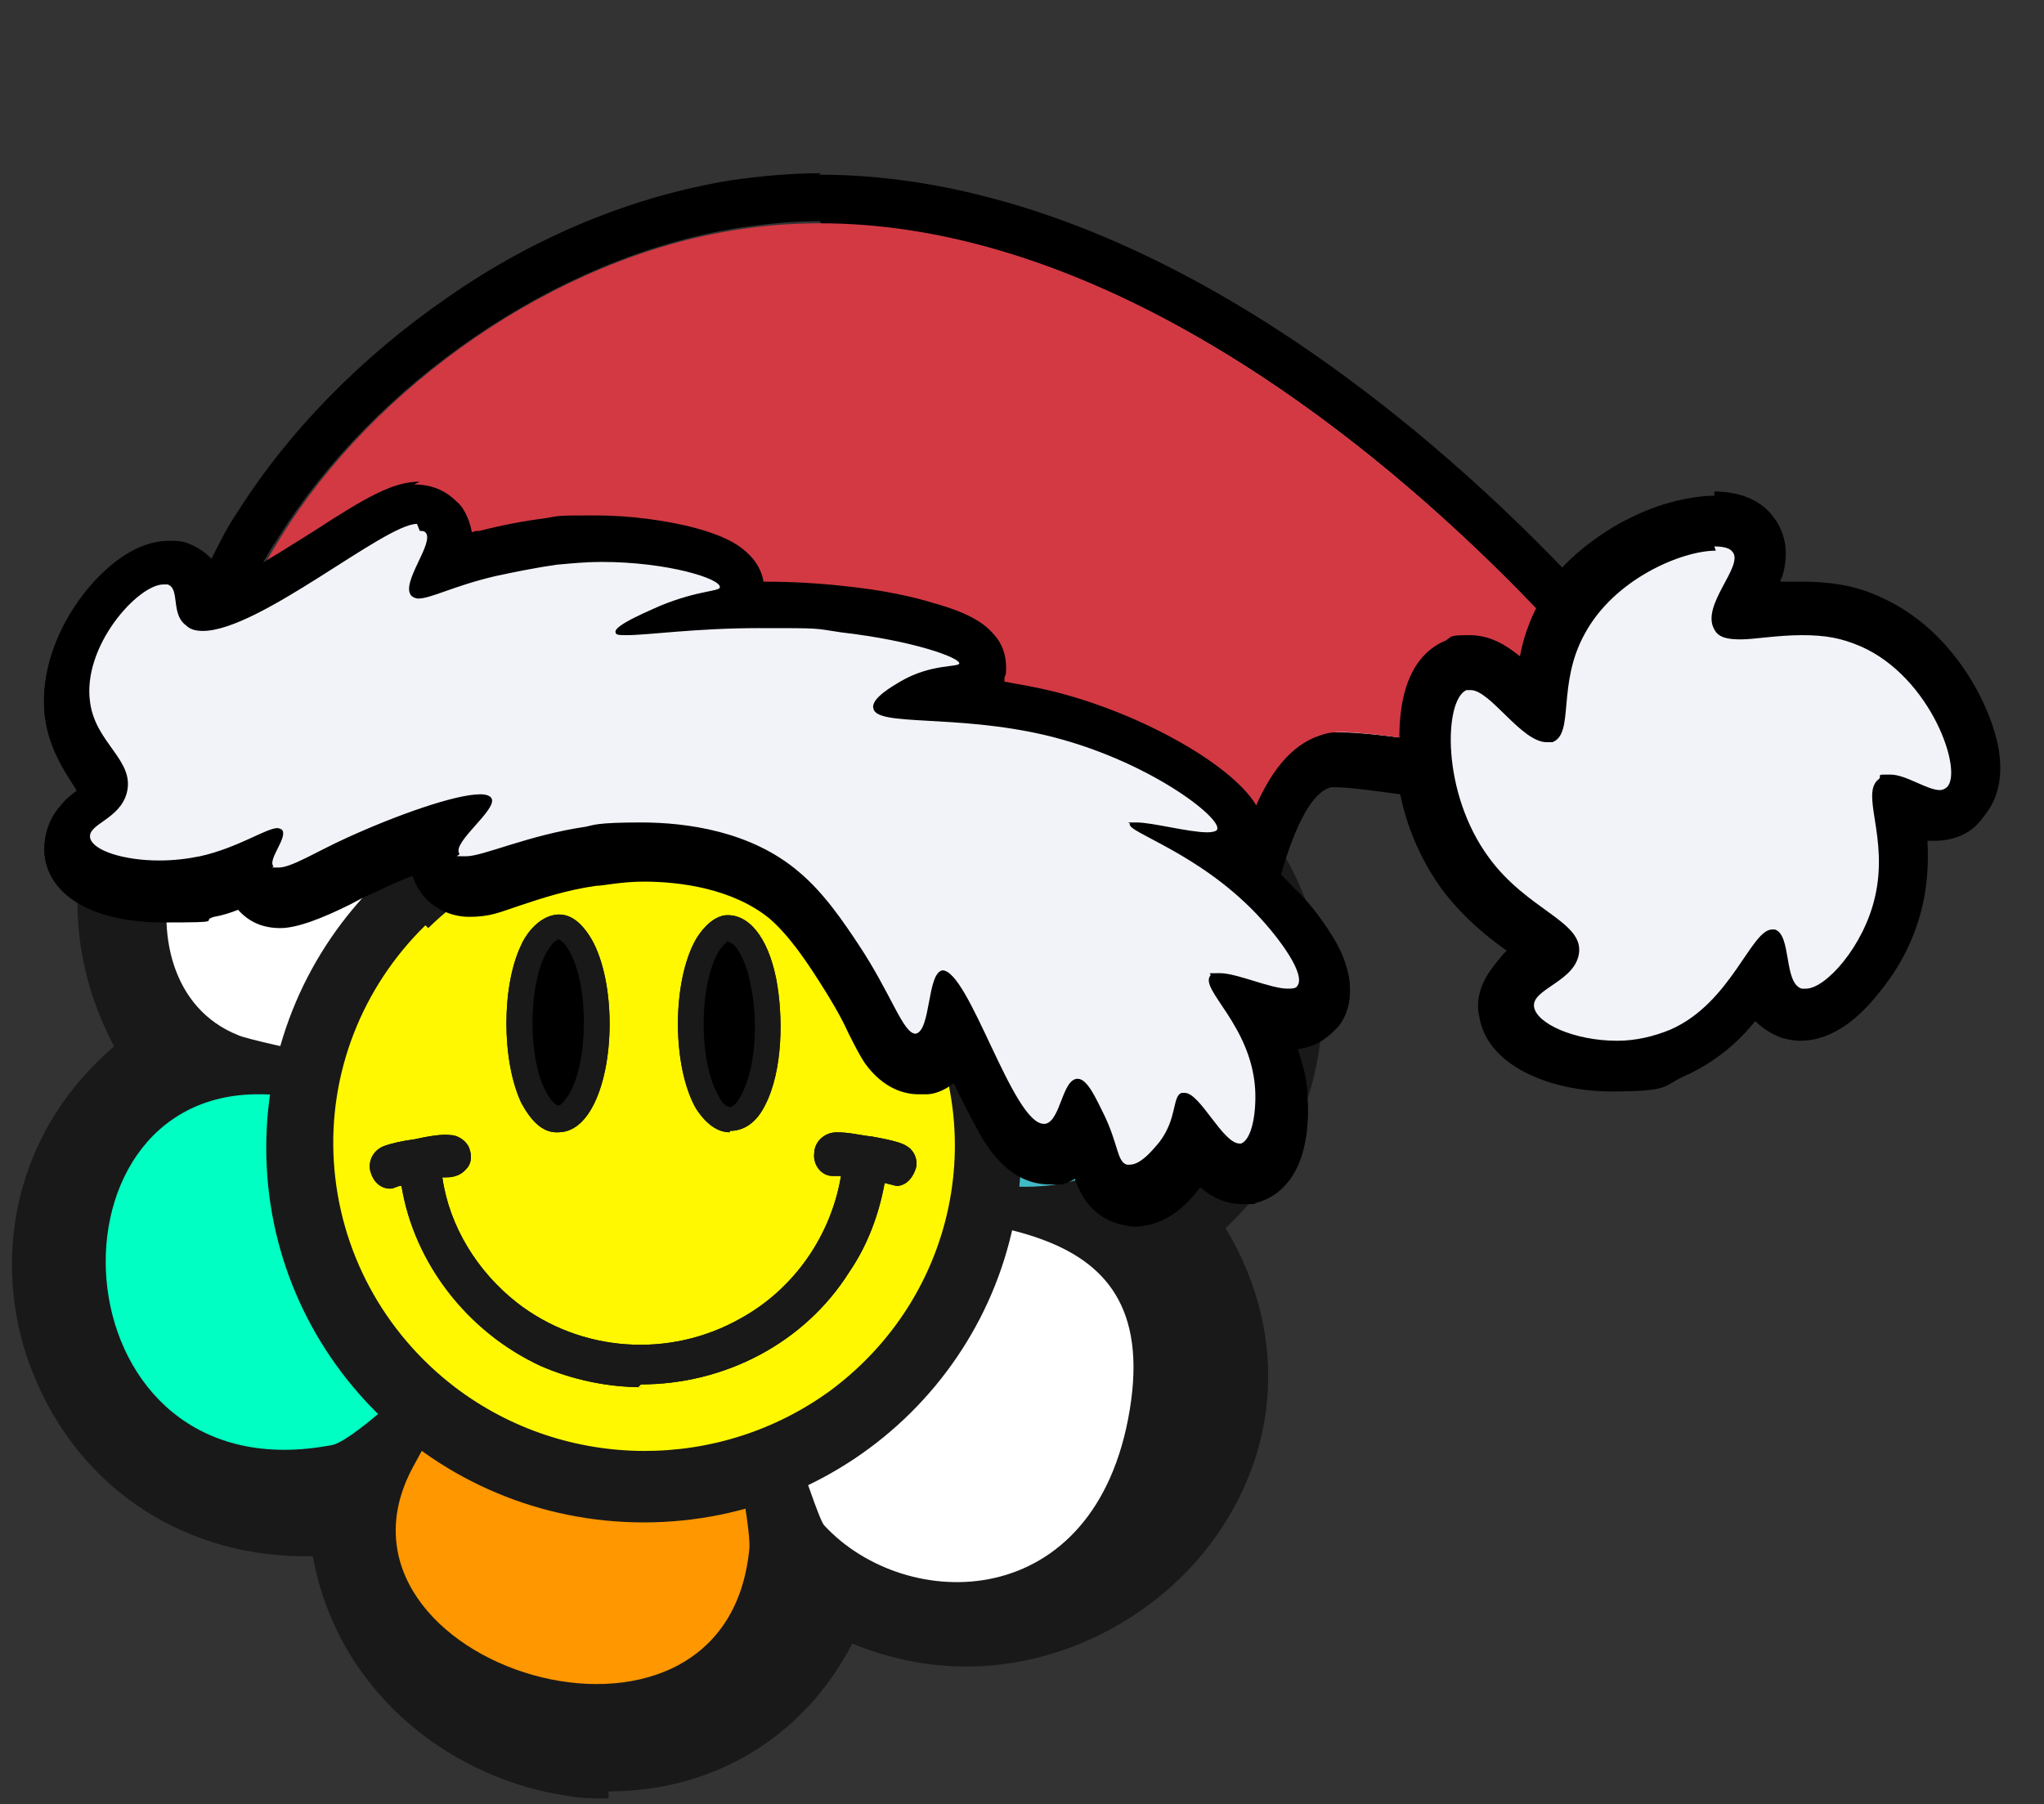 <?xml version="1.0" encoding="UTF-8"?>
<svg id="Layer_1" xmlns="http://www.w3.org/2000/svg" version="1.1" viewBox="0 0 145.1 128.1">
  <rect x="0" y="0" width="145.1" height="128.1" fill="#333333" stroke="none"/>
  <!-- Generator: Adobe Illustrator 29.5.1, SVG Export Plug-In . SVG Version: 2.1.0 Build 141)  -->
  <defs>
    <style>
      .st0, .st1 {
        fill: #fff;
      }

      .st0, .st2, .st3 {
        fill-rule: evenodd;
      }

      .st4 {
        fill: #00ffc2;
      }

      .st5 {
        fill: #fff800;
      }

      .st6 {
        fill: #ff9700;
      }

      .st2 {
        fill: #d33943;
      }

      .st7 {
        fill: #191919;
      }

      .st8 {
        fill: #ff0376;
      }

      .st9 {
        fill: #42b9c6;
      }

      .st3, .st10 {
        fill: #f2f3f8;
      }
    </style>
  </defs>
  <path class="st7" d="M59,113.4c-6.4,18.5-33.2,13.6-34.3-5.8-19.5,2.7-28.9-21.6-12.9-32.5-11.1-16.6,5.9-35.8,23.7-26.4,4.7-10.3,15.9-14.2,26.1-8.9,7.8,4,7.5,13.2,9.5,14.5,2.3,1.5,8-.9,13.6,3.4,9.5,7.4,8.5,22.5-1.3,29.3,12.5,16.2-7,36.3-24.3,26.3ZM47.7,43c-10.5,2.4-7.4,17.7-4.2,24.7l9.1,1.7c4.7-7.6,18.2-12.4,9.9-22.5-3.3-4-9.9-4.9-14.8-3.8ZM25.7,51c-12.2.8-16.3,18.6-7,22.4,1.1.5,14.9,3.2,15.6,3.1.8-.2,5.3-5.7,5.4-6.4.2-.7-2.9-12.1-3.3-13.3-1.5-4-6.7-6-10.8-5.7h0ZM81.8,62c-1.2-1.1-6.7-3.1-8.3-3.3-7.4-.5-12.5,8.1-17.3,12.5l4.2,9.1c5,1.5,15.8,4.9,20.4,2.3,6.8-3.8,6.5-15.9,1.2-20.6h0ZM34.8,80.7c-4.4-.6-10.1-3.1-14.4-3.2-16.3-.3-14.6,28.6,5.1,24.9,2-.4,11.6-9.8,12.2-11.9l-2.8-9.8h0ZM60.3,108.1c5.8,6.3,20.3.8,21.7-8.2,2.3-14.5-12.1-12.7-22-14.9l-4.9,6.9c0,.8,4.6,15.6,5.2,16.2ZM41.7,92.7c-.8.2-10.1,10.4-10.6,11.4-7.5,14,22.3,23.4,23.9,5.7.2-2.1-2.3-14-3.5-15.3-1.2-1.3-8.2-2.3-9.8-1.8Z"/>
  <path class="st7" d="M43.2,127.7c-1,0-2,0-3-.2-7.6-1.1-16.1-6.8-18-17-8.9.2-16.6-4.7-19.9-13.1-2.8-7-1.9-16.5,5.8-23.1-4.9-9.3-2.3-18.8,2.9-24.4,6-6.5,14.9-8.3,23.2-5,2.7-4.4,6.6-7.7,11.3-9.3,5.5-1.9,11.7-1.3,17.3,1.6,6.2,3.3,8.1,9.2,9.2,12.7.2.6.5,1.5.7,1.9.5,0,1.4,0,2.2,0,2.9,0,7.2.2,11.4,3.4,5,3.9,7.9,10,7.6,16.6-.2,6-2.7,11.5-6.9,15.4,4.7,7.8,3.9,16.9-2.2,23.8-5.2,5.8-14.6,9.7-24.3,5.7-3.4,6.6-9.8,10.5-17.3,10.5v.2ZM35.7,120.3c1.7.9,3.5,1.5,5.2,1.7.4,0,.8,0,1.2.2-2.2-.2-4.5-.8-6.5-1.8ZM33.5,105.4c-1.3,2.5-1.1,4.9.7,6.9,2.9,3.4,8.8,5.1,12.9,3.8,3-.9,4.7-3.2,5-6.7,0-1.8-1.8-10.7-2.8-13.1-1.4-.5-5-1.1-6.5-1.1-1.9,1.8-8.4,8.9-9.3,10.2ZM62.6,106.5c2.1,1.9,5.6,1.8,8.2,1,3.7-1.1,7.8-4,8.4-8,.5-3,.2-5.2-.9-6.6-2.1-2.7-7.3-3.4-12.4-4-1.5-.2-3.2-.4-4.7-.7l-3.2,4.4c.8,3.1,3.7,12.1,4.5,14ZM27.4,104.5v1c.2-.5.3-.8.5-1.3-.2,0-.3.2-.5.3ZM20.1,80.3c-3.9,0-5.9,2.2-6.9,4-1.8,3.7-1.4,8.7,1.1,12,2.3,3,5.9,4.1,10.3,3.3,1.8-.9,8.2-7.1,9.9-9.5l-2-7c-1.5-.3-3.2-.8-4.8-1.2-2.6-.8-5.4-1.5-7.5-1.6h-.2ZM57.8,91.7l-15.1-1.9c2.7,0,7,.6,9.5,1.8v-.7l6-8.4-.5-1.1-4.2-9.2-10.9-2v.2c0,.5-.2,1.2-3,4.6-1.3,1.5-2.2,2.5-2.9,3.1h.3l3.4,12c.2,0,.4-.2.5-.2.4,0,1-.2,1.8-.2l15,2ZM78.8,86.1c.2,0,.3.2.5.3l.8-.6c-.5.2-.8.2-1.3.3h0ZM62.3,78c4.5,1.4,13.8,4,16.9,2.1,2-1.1,3.3-3.5,3.6-6.6.4-3.7-.8-7.6-2.9-9.5-.9-.7-5.5-2.4-6.7-2.6-4.2-.3-7.8,3.7-11.2,7.6-.8,1-1.7,1.9-2.5,2.7l2.9,6.2ZM14.6,74.1l.9,1.4c.2,0,.5-.2.7-.2-.6-.3-1.2-.8-1.6-1.1ZM19.7,70.8c1.3.4,10.7,2.3,13.8,2.7.9-1,2.6-3.1,3.4-4.1-.5-2.6-2.5-10.5-3-11.7-1.1-2.7-5-4.1-8-3.9-5.4.4-8.6,5.1-9.3,9.3-.5,2.9,0,6.4,3.2,7.6ZM45.5,65.2l5.9,1.1c1.5-1.9,3.4-3.7,5.2-5.3,5.9-5.4,7.6-7.7,3.9-12.4-2.5-3.1-8-3.7-12-2.8-1.9.5-3.2,1.4-4,3.1-2.2,4.4-.6,11.8,1.2,16.4ZM67.8,54.6c-.2,1-.5,2-1,2.9.8-.5,1.6-.8,2.5-1.1-.6-.5-1.1-1.1-1.5-1.8ZM36.9,52.3c.3.3.5.6.8.9,0-1.3.2-2.5.5-3.7,0,0,0,.2-.2.2l-1.2,2.5h0Z"/>
  <path class="st9" d="M80,62.2c5.4,4.7,5.6,16.8-1.2,20.6-6.8,3.8-15.4-.8-20.4-2.3l-4.2-9.1c4.9-4.4,9.9-13.1,17.3-12.5,1.6.2,7.2,2.2,8.3,3.3h0Z"/>
  <path class="st4" d="M33,80.9l2.8,9.8c-.5,2.1-10.2,11.5-12.2,11.9-19.6,3.8-21.3-25.1-5.1-24.9,4.3,0,10,2.6,14.4,3.2h0Z"/>
  <path class="st1" d="M58.5,108.3c-.6-.6-5.2-15.3-5.2-16.2l4.9-6.9c10,2.1,24.4.3,22,14.9-2.4,14.6-15.9,14.5-21.7,8.2Z"/>
  <path class="st6" d="M39.9,92.8c1.6-.5,8.9.7,9.8,1.8,1.2,1.3,3.6,13.1,3.5,15.3-1.6,17.7-31.4,8.3-23.9-5.7,7.5-14,9.9-11.2,10.6-11.4Z"/>
  <path class="st1" d="M23.8,51.2c4.1-.2,9.2,1.7,10.8,5.7.5,1.1,3.4,12.6,3.3,13.3,0,.7-4.6,6.3-5.4,6.4-.8.2-14.6-2.6-15.6-3.1-9.3-3.7-5.2-21.6,7-22.4h0Z"/>
  <path class="st4" d="M45.9,43.1c4.9-1.1,11.5-.2,14.8,3.8,8.3,10.1-5.2,14.9-9.9,22.5l-9.1-1.7c-3.2-6.9-6.2-22.3,4.2-24.7Z"/>
  <path class="st6" d="M45.7,92.8c6.4,0,11.6-5.2,11.6-11.5s-5.2-11.5-11.6-11.5-11.6,5.2-11.6,11.5,5.2,11.5,11.6,11.5Z"/>
  <path class="st7" d="M45.7,94.7c-7.5,0-13.5-6-13.5-13.4s6.1-13.4,13.5-13.4,13.5,6,13.5,13.4-6.1,13.4-13.5,13.4ZM45.7,71.6c-5.4,0-9.8,4.4-9.8,9.7s4.4,9.7,9.8,9.7,9.8-4.4,9.8-9.7-4.4-9.7-9.8-9.7Z"/>
  <path class="st7" d="M45.7,106.9c14.1,0,25.5-11.3,25.5-25.3s-11.4-25.3-25.5-25.3-25.5,11.3-25.5,25.3,11.4,25.3,25.5,25.3Z"/>
  <path class="st7" d="M45.7,108.1c-14.8,0-26.8-11.9-26.8-26.6s12-26.6,26.8-26.6,26.8,11.9,26.8,26.6-12,26.6-26.8,26.6ZM45.7,57.6c-13.4,0-24.3,10.8-24.3,24s10.9,24,24.3,24,24.3-10.8,24.3-24-10.9-24-24.3-24Z"/>
  <path class="st5" d="M29.5,65.1c10.1-9.9,26.8-8.4,34.9,3.1,8.1,11.5,4.8,23.7-5,31.1-8.2,6.2-19.6,6.1-27.8-.2-11-8.4-12-24.5-2.2-34.1h0Z"/>
  <path class="st7" d="M45.7,104.9c-5.2,0-10.2-1.6-14.6-4.9-5.5-4.2-8.9-10.5-9.2-17.3-.4-6.8,2.2-13.4,7-18.2,5-4.9,11.9-7.4,19-6.7,7,.6,13.3,4.3,17.4,10,7.4,10.5,5.1,24.7-5.2,32.4-4.2,3.2-9.3,4.8-14.4,4.8h0ZM30.2,65.7c-4.5,4.4-6.9,10.5-6.5,16.8.4,6.3,3.5,12.1,8.6,16,7.9,6,18.8,6,26.7.2,9.5-7.1,11.6-20.2,4.8-29.8-3.7-5.3-9.6-8.6-16-9.2-6.5-.6-12.8,1.7-17.4,6.2h0Z"/>
  <path class="st8" d="M39.3,65.9c-.6,0-1.2,1-1.5,1.5-1.3,2.7-1.3,7.8,0,10.5.8,1.8,2.2,2.2,3.3.3,1.1-1.9,1.5-8.4,0-11.1-1.5-2.7-.9-1.4-1.8-1.2ZM51.6,65.9c-.5,0-1.1.8-1.3,1.2-1.5,2.7-1.5,8.4,0,11.1,1,1.8,2.3,1.6,3.2-.2.9-1.8,1.3-6,.8-8.4-.2-1.2-1-4-2.7-3.7ZM30.5,82.8c.3,0,.6,0,.9,0,.3,0,.9,0,1.1-.2.2-.2,0-1-.5-1s-1.8.2-2.4.3c-.6.2-1.5.3-2.1.5-.6.2-.4,1.2.2,1.2s.8-.2,1-.3c.2,0,.5-.2.5-.2.5,5.7,4.3,10.8,9.6,13.1,7.6,3.4,16.4.8,20.8-6.2,1.3-2.1,2.2-4.5,2.5-6.9l1.6.5c.5,0,.6-.9.2-1.1-.4-.2-1.7-.5-2.2-.6-.7-.2-1.6-.3-2.3-.3s-.9,1.1-.2,1.2c.8,0,.7,0,1.1,0s.5,0,.5,0c-.5,4.9-3.4,9.3-7.7,11.7-5.3,3-12,2.5-16.9-1.2-3.2-2.5-5.4-6.3-5.8-10.5h0Z"/>
  <path class="st7" d="M45.6,98.5c-2.4,0-4.9-.5-7.2-1.5-5.2-2.4-9-7.3-9.9-12.8-.3,0-.5.2-.8.2-.7,0-1.2-.5-1.4-1.2s.2-1.5.9-1.8c.5-.2,1.4-.4,2.2-.5h0c.9-.2,2-.4,2.6-.3.5,0,1.1.4,1.3.9.2.5.2,1.1-.2,1.5-.5.6-1.2.6-1.5.6h-.2c.5,3.5,2.5,6.7,5.3,8.9,4.5,3.5,10.8,4,15.9,1.1,3.8-2.1,6.4-5.9,7.1-10.1h-.6c-.8,0-1.4-.8-1.3-1.6,0-.8.7-1.5,1.6-1.5s1.6.2,2.5.3c1.7.3,2.2.5,2.5.7.5.3.8,1,.6,1.6-.2.6-.6,1.1-1.2,1.2h-.2l-.8-.2c-.4,2.2-1.2,4.4-2.5,6.3-3.2,5.1-8.9,8-14.8,8l-.2.2ZM39.5,80.4c-1,0-1.8-.8-2.5-2.1-1.4-3-1.4-8.3,0-11.2.2-.5,1-1.8,2.2-2.1.8-.2,1.8,0,2.8,1.7,1.7,3,1.7,9,0,12-.8,1.4-1.7,1.7-2.4,1.7ZM39.5,66.8c-.2,0-.5.5-.8,1-1.2,2.4-1.2,7.3,0,9.6.4.8.7,1,.9,1.1.2,0,.4-.2.8-.8,1.4-2.4,1.4-7.8,0-10.2-.3-.5-.6-.8-.8-.8h0ZM51.8,80.4c-.6,0-1.5-.3-2.4-1.7-1.7-3-1.7-9,0-12,.3-.5,1-1.5,2-1.7,1.7-.2,3.1,1.5,3.7,4.5.5,2.6.5,6.5-.8,9-.8,1.6-1.9,1.8-2.5,1.8ZM51.7,66.8c0,0-.4.3-.7.8-1.4,2.4-1.4,7.8,0,10.2.3.6.6.8.8.8s.5-.2.8-.8c1.1-2,1.2-5.5.7-7.8-.3-1.8-1.1-3.1-1.6-3.1h0Z"/>
  <path d="M30.5,82.8c.4,4.1,2.5,7.9,5.8,10.5,4.9,3.7,11.6,4.2,16.9,1.2,4.2-2.4,7.2-6.8,7.7-11.7,0,0-.5,0-.5,0h-1.1c-.8,0-.7-1.2.2-1.2s1.6.2,2.3.3c.7.2,1.8.4,2.2.6.3.2.3,1.1-.2,1.1l-1.6-.5c-.2,2.4-1.1,4.9-2.5,6.9-4.4,6.9-13.3,9.5-20.8,6.2-5.2-2.4-8.9-7.4-9.6-13.1,0,0-.5,0-.5.2-.2,0-.8.3-1,.3-.5,0-.7-.9-.2-1.2.5-.2,1.5-.4,2.1-.5.6-.2,1.8-.4,2.4-.3.6,0,.8.6.5,1-.3.4-.8.2-1.1.2s-.6,0-.9,0h0Z"/>
  <path class="st7" d="M45.6,98.5c-2.4,0-4.9-.5-7.2-1.5-5.2-2.4-9-7.3-9.9-12.8-.3,0-.5.2-.8.2-.7,0-1.2-.5-1.4-1.2-.2-.8.2-1.5.9-1.8.5-.2,1.4-.4,2.2-.5h0c.9-.2,2-.4,2.6-.3.5,0,1.1.4,1.3.9.2.5.2,1.1-.2,1.5-.5.6-1.2.6-1.5.6h-.2c.5,3.5,2.5,6.7,5.3,8.9,4.5,3.5,10.8,4,15.9,1.1,3.8-2.1,6.4-5.9,7.1-10.1h-.6c-.8,0-1.4-.8-1.3-1.6,0-.8.7-1.5,1.6-1.5s1.6.2,2.5.3c1.7.3,2.2.5,2.5.7.5.3.8,1,.6,1.6-.2.6-.6,1.1-1.2,1.2h-.2l-.8-.2c-.4,2.2-1.2,4.4-2.5,6.3-3.2,5.1-8.9,8-14.8,8l-.2.2Z"/>
  <path d="M39.3,65.9c.8-.2,1.5.5,1.8,1.2,1.5,2.7,1.5,8.4,0,11.1-1.5,2.7-2.5,1.5-3.3-.3-1.3-2.7-1.3-7.8,0-10.5.2-.5.8-1.5,1.5-1.5Z"/>
  <path class="st7" d="M39.5,80.4c-1,0-1.8-.8-2.5-2.1-1.4-3-1.4-8.3,0-11.2.2-.5,1-1.8,2.2-2.1.8-.2,1.8,0,2.8,1.7,1.7,3,1.7,9,0,12-.8,1.4-1.7,1.7-2.4,1.7ZM39.5,66.8c-.2,0-.5.5-.8,1-1.2,2.4-1.2,7.3,0,9.6.4.8.7,1,.9,1.1.2,0,.4-.2.8-.8,1.4-2.4,1.4-7.8,0-10.2-.3-.5-.6-.8-.8-.8h0Z"/>
  <path d="M51.6,65.9c1.6-.2,2.5,2.6,2.7,3.7.5,2.4.4,6.2-.8,8.4-1.2,2.2-2.2,1.9-3.2.2-1.5-2.7-1.5-8.4,0-11.1,1.5-2.7.8-1.1,1.3-1.2Z"/>
  <path class="st7" d="M51.8,80.4c-.6,0-1.5-.3-2.4-1.7-1.7-3-1.7-9,0-12,.3-.5,1-1.5,2-1.7,1.7-.2,3.1,1.5,3.7,4.5.5,2.6.5,6.5-.8,9-.8,1.6-1.9,1.8-2.5,1.8ZM51.7,66.8c0,0-.4.3-.7.8-1.4,2.4-1.4,7.8,0,10.2.3.6.6.8.8.8s.5-.2.8-.8c1.1-2,1.2-5.5.7-7.8-.3-1.8-1.1-3.1-1.6-3.1h0Z"/>
  <g>
    <path class="st0" d="M132,45.9c-4.6-2-9.2.6-10.3-1.3-1-1.7,2.1-4.4,1.3-5.5-1.1-1.3-8,.6-10.6,5.5-.3.5-.5,1-.6,1.5-12.2-13.6-35.6-33.4-59.3-29.7-13.1,2-25.9,11.2-32.5,21.9-1.2,1.8-2.5,4.3-3.6,6.8-1.2.4-2.2.4-2.9,0-1-.8-.4-2.6-1.3-2.9-1.6-.5-6.1,4.1-5.5,8.4.4,3,3.2,4.2,2.6,6.4-.5,1.9-2.8,2.3-2.6,3.2.2,1.2,4.1,2.1,7.7,1.3,3.1-.7,5.3-2.5,5.8-1.9.4.5-1.1,2.1-.6,2.6.5.6,2.8-.8,5.2-1.9,4.3-2.1,9.7-3.8,10.3-2.9.5.8-2.7,3-2.3,3.9.5.8,4.1-1.2,9-1.9,1.5-.2,9.7-1.4,15.1,3.2,1.8,1.5,3.2,3.6,4.2,5.1,2.4,3.7,3.2,6.6,4.2,6.4,1.1-.2.8-4.3,1.9-4.5,1.9-.4,5.2,11.3,7.4,10.9,1.1-.2,1.2-3.2,2.3-3.2.2,0,.4,0,.5.2.2.3.4.6.7.9.3.5.5,1,.8,1.5,1,2.2.9,3.3,1.6,3.5.9.2,2.1-1.4,2.3-1.6,1.3-1.8.9-3.3,1.6-3.5,1.2-.4,2.9,3.9,4.2,3.5.8-.2,1.1-2.2,1-3.9-.3-4.6-3.9-7.1-3.2-8,.8-1.1,5.3,1.7,6.1.6.6-.8-1.2-3.4-2.9-5.1-.8-.8-1.5-1.5-2.3-2.1,1.3-5.3,3.1-10.1,6.8-11.1,1.1-.3,3.3,0,7.7.6.4,0,.8.1,1.2.2.1,2.4.9,5.4,2.7,7.9,2.7,3.7,6.6,4.5,6.4,6.7-.2,2-3.4,2.6-3.2,3.9.2,1.6,5.5,3.4,9.7,1.6,4.5-2,5.8-7.5,7.4-7.1,1.2.4.6,3.8,1.9,4.2,1.4.4,4.3-2.7,5.2-6.4,1-4.2-1.1-7.3.3-8.4,1.4-1,4,1.4,4.8.6,1.1-1.1-1.1-7.7-6.1-10h0Z"/>
    <path d="M58.3,15.9c21.6,0,42.2,17.7,53.4,30.2.2-.5.4-1,.6-1.5,2.1-3.9,6.9-5.9,9.3-5.9s1.1.1,1.3.4c.8,1-2.3,3.8-1.3,5.5.3.6,1,.7,1.9.7s2.6-.3,4.3-.3,2.8.2,4.2.8c5,2.2,7.3,8.9,6.1,10-.1.1-.3.2-.5.2-.9,0-2.4-1.1-3.5-1.1s-.6,0-.8.3c-1.4,1,.7,4.1-.3,8.4-.8,3.5-3.5,6.5-4.9,6.5s-.2,0-.3,0c-1.3-.4-.7-3.8-1.9-4.2,0,0-.1,0-.2,0-1.5,0-2.9,5.2-7.2,7.1-1.2.5-2.5.8-3.8.8-3,0-5.7-1.2-5.9-2.4-.2-1.3,3-1.8,3.2-3.9.2-2.2-3.7-3-6.4-6.7-1.8-2.5-2.6-5.5-2.7-7.9-.4,0-.8-.1-1.2-.2-3.3-.5-5.3-.7-6.6-.7s-.8,0-1.1.1c-3.7,1-5.5,5.7-6.8,11.1.8.6,1.5,1.3,2.3,2.1,1.7,1.8,3.5,4.3,2.9,5.1-.1.2-.4.2-.7.2-1.2,0-3.6-1.1-4.8-1.1s-.5,0-.7.2c-.7,1,2.9,3.5,3.2,8,.1,1.6-.2,3.6-1,3.9,0,0,0,0-.1,0-1.2,0-2.8-3.6-3.9-3.6s-.1,0-.2,0c-.7.2-.3,1.8-1.6,3.5-.2.2-1.2,1.6-2.1,1.6s-.1,0-.2,0c-.7-.2-.6-1.4-1.6-3.5-.2-.5-.5-1-.8-1.5-.2-.3-.4-.5-.7-.9-.2-.1-.3-.2-.5-.2h0c-1.1,0-1.2,3-2.3,3.2,0,0,0,0-.1,0-2.2,0-5.3-10.9-7.2-10.9s0,0,0,0c-1.1.2-.8,4.3-1.9,4.5,0,0,0,0,0,0-.9,0-1.7-2.8-4.1-6.4-1-1.5-2.4-3.6-4.2-5.1-3.4-2.9-8-3.5-11.2-3.5s-3.4.2-3.9.3c-4.1.6-7.3,2.1-8.5,2.1s-.4,0-.5-.2c-.5-.8,2.7-3.1,2.3-3.9-.1-.2-.4-.3-.8-.3-1.8,0-6,1.5-9.5,3.1-2,.9-3.9,2.1-4.8,2.1s-.3,0-.4-.1c-.4-.5,1.1-2.1.6-2.6,0,0-.2-.1-.3-.1-.8,0-2.8,1.4-5.5,2-1,.2-1.9.3-2.9.3-2.5,0-4.7-.7-4.9-1.6-.2-1,2.1-1.3,2.6-3.2.6-2.3-2.2-3.5-2.6-6.4-.6-4,3.4-8.4,5.2-8.4s.2,0,.3,0c.9.3.2,2.1,1.3,2.9.3.3.7.4,1.2.4s1-.1,1.6-.3c1.1-2.5,2.4-5,3.6-6.8,6.7-10.7,19.5-19.8,32.5-21.9,2-.3,3.9-.5,5.9-.5M58.3,12.3c-2.2,0-4.3.2-6.4.5-6.8,1.1-13.8,3.9-20.1,8.3-6.1,4.2-11.3,9.5-14.9,15.2-.7,1-1.3,2.2-1.9,3.4-.4-.4-.9-.8-1.6-1-.5-.2-.9-.2-1.4-.2h0c-2.3,0-4.3,1.7-5.6,3.2-2.4,2.8-3.6,6.3-3.2,9.3.3,2.2,1.4,3.8,2.1,4.9,0,0,.1.2.2.3,0,0,0,0,0,0-.4.3-.8.6-1.2,1.1-.9,1-1.3,2.4-1.1,3.7.5,2.8,3.7,4.5,8.4,4.5s2.5-.1,3.6-.4c.6-.1,1.2-.3,1.7-.5.8.9,1.8,1.3,3,1.3s3-.7,5-1.7c.4-.2.9-.5,1.4-.7,1.1-.5,2.1-1,3-1.3.1.4.3.7.4.9.7,1.2,2.1,2,3.6,2s2.1-.3,3.6-.8c1.5-.5,3.3-1.1,5.4-1.4.5,0,1.8-.3,3.4-.3,2.6,0,6.3.5,8.9,2.6,1.4,1.2,2.6,3,3.5,4.4.9,1.4,1.6,2.6,2.1,3.7.4.8.8,1.6,1.2,2.2,1.3,1.8,2.8,2.2,3.8,2.2s.4,0,.6,0c.4,0,1.2-.2,1.9-.8.6,1.3,1.3,2.6,1.9,3.7.6,1,2.1,3.5,4.9,3.5s.5,0,.7,0c.4,0,.8-.2,1.1-.4.4,1.1,1.1,2.6,3.1,3.2.4.1.8.2,1.1.2,1.7,0,3.3-.9,4.7-2.8.8.7,1.8,1.2,3,1.2s.7,0,1-.1c2.6-.7,3.9-3.5,3.6-7.6,0-1.2-.4-2.3-.7-3.3,1.6-.2,2.4-1.1,2.9-1.6.5-.6,1.2-2,.6-4.1-.2-.7-.5-1.4-1-2.2-.9-1.5-2.1-2.9-2.8-3.5-.3-.3-.6-.6-.9-.9,1.1-3.8,2.3-6,3.6-6.3,0,0,.1,0,.3,0,.9,0,2.4.2,4.6.5.5,2.5,1.6,4.9,3,6.8,1.6,2.1,3.4,3.5,4.7,4.4-.3.2-.6.4-.8.7-1.4,1.5-1.5,3-1.3,3.8.5,3.6,5.1,5.4,9.4,5.4s3.6-.4,5.2-1.1c2.2-1,3.8-2.4,5-3.9.5.5,1.1.9,1.9,1.2.4.1.8.2,1.3.2,2.4,0,4.3-1.8,5.5-3.3,1.4-1.7,2.4-3.8,2.9-6,.4-1.8.4-3.5.3-4.9.3,0,.6,0,.9,0,1.1,0,2.2-.4,2.9-1.1.8-.8,1.7-2.3,1.3-4.9-.5-3.1-3.2-8.6-8.4-10.9-1.7-.8-3.5-1.1-5.6-1.1s-1,0-1.5,0c0-.1,0-.2.1-.3.7-2.2-.1-3.7-.7-4.4-.6-.8-1.9-1.7-4.1-1.7s-4.3.7-6.5,1.9c-1.2.7-2.7,1.7-4,3.1-10.1-10.5-30.4-27.9-52.8-27.9h0Z"/>
  </g>
  <g>
    <path class="st2" d="M120.4,58.1c1.2-1.6-33.1-47.2-68-41.8-13.1,2-25.9,11.2-32.5,21.9-2.9,4.6-7,13.2-4.7,15.2,1.5,1.2,4.7-1.1,8.3-2.5,13-5.4,29.1.9,37,6.1,14.2,9.2,15.9,23.8,20.7,22.7,6.1-1.3,4-25.4,12.9-27.6,1.1-.3,3.3,0,7.7.6,3.5.5,6.9,1.2,10.3,2.2,6.1,1.9,8.1,3.6,8.4,3.2h0Z"/>
    <g>
      <path class="st10" d="M80.7,85c-.2,0-.5,0-.7,0-1.3-.4-1.7-1.6-2-2.5-.2-.5-.4-1.2-.7-2,0,0,0-.2-.1-.3-.4.8-1,1.7-2.1,1.9-.1,0-.3,0-.4,0-2.2,0-3.6-2.8-5.5-6.8-.4-.8-.8-1.7-1.2-2.5-.3,1.3-.8,2.6-2.3,2.8-.1,0-.2,0-.3,0h0c-1.6,0-2.4-1.4-3.4-3.4-.6-1.1-1.2-2.4-2.2-3.8-.9-1.4-2.2-3.4-3.9-4.8-3-2.5-7.1-3.1-10.1-3.1s-3.2.2-3.7.3c-2.2.3-4.2.9-5.7,1.4-1.3.4-2.3.7-3.1.7-1.3,0-1.8-.8-2-1.1-.5-.9-.3-1.8.2-2.6-1.7.5-3.8,1.3-5.9,2.3-.5.2-.9.5-1.4.7-2,1-3.2,1.6-4.2,1.6s-1.3-.3-1.7-.8c-.3-.3-.4-.7-.5-1-.8.4-1.8.7-2.9,1-1,.2-2.1.3-3.3.3-2.9,0-6.2-.8-6.6-3-.3-1.6.9-2.4,1.6-2.9.6-.4.9-.7,1-1.1,0-.3,0-.7-.8-1.7-.7-1-1.6-2.3-1.8-4.1-.4-2.5.7-5.5,2.8-7.9.8-.9,2.5-2.5,4.2-2.5s.6,0,.8.1c1.5.5,1.7,2,1.8,2.7,0,.2,0,.4,0,.5h0c1.8,0,5.9-2.6,8.6-4.3,3.4-2.1,5.2-3.2,6.6-3.2s1.2.2,1.7.7c1,1.1.6,2.4,0,3.5.8-.3,1.9-.7,3.2-1,0,0,0,0,0,0,1.5-.4,3-.6,4.5-.8,1.1-.1,2.2-.2,3.4-.2,3.6,0,8.4.8,9.7,2.2.4.4.6,1,.6,1.5,0,.4-.2.7-.3,1,.5,0,.9,0,1.4,0,2.1,0,4.1.1,6,.3,3,.3,8.4,1.3,9.5,2.8.3.4.5.9.4,1.4-.2,1.5-1.6,1.7-2.3,1.7-.4,0-1,.1-1.6.3,2.3.1,5.3.3,8.6,1.1,6.7,1.6,12.4,5.4,13.4,7.4.4.8.3,1.5.1,1.8-.1.3-.4.8-1.1,1.1,1.2.8,2.4,1.9,3.6,3.1,3.2,3.4,4.2,5.9,3,7.5-.3.4-1,1-2.1,1s-1.5-.2-2.4-.5c.9,1.4,1.8,3.3,2,5.7,0,1.2.2,5.1-2.3,5.7-.2,0-.4,0-.6,0-1.4,0-2.4-1.2-3.3-2.4-.2.5-.5,1.1-.9,1.6-1.1,1.6-2.3,2.4-3.5,2.4h0Z"/>
      <path d="M29.8,37.7c.2,0,.3,0,.4.1.7.7-1.8,3.6-1,4.5.1.1.3.2.5.2.9,0,2.5-.9,5.5-1.6,1.4-.3,2.9-.6,4.3-.8,1.1-.1,2.1-.2,3.2-.2,4.7,0,8.5,1.2,8.4,1.8,0,.3-1.5.2-4.2,1.3-.4.2-3.4,1.4-3.2,1.9,0,.2.3.2.8.2,1.5,0,4.9-.5,9.4-.5s3.8,0,5.8.3c5.2.6,8.4,1.8,8.4,2.2,0,.3-2,0-4.2,1.3-.5.3-2.1,1.2-1.9,1.9.2,1.3,5.8.4,12.2,1.9,7.2,1.7,12.6,5.9,12.2,6.7,0,.1-.3.2-.7.2-1.3,0-3.9-.7-5-.7s-.4,0-.5.1c-.2.6,4.8,2,9,6.4,1.7,1.8,3.5,4.3,2.9,5.1-.1.2-.4.2-.7.2-1.2,0-3.6-1.1-4.8-1.1s-.5,0-.7.2c-.7,1,2.9,3.5,3.2,8,.1,1.6-.2,3.6-1,3.9,0,0,0,0-.1,0-1.2,0-2.8-3.6-3.9-3.6s-.1,0-.2,0c-.7.2-.3,1.8-1.6,3.5-.2.2-1.2,1.6-2.1,1.6s-.1,0-.2,0c-.7-.2-.6-1.4-1.6-3.5-.6-1.2-1.2-2.6-1.9-2.6h0c-1.1,0-1.2,3-2.3,3.2,0,0,0,0-.1,0-2.2,0-5.3-10.9-7.2-10.9,0,0,0,0,0,0-1.1.2-.8,4.3-1.9,4.5,0,0,0,0,0,0-.9,0-1.7-2.8-4.1-6.4-1-1.5-2.4-3.6-4.2-5.1-3.4-2.9-8-3.5-11.2-3.5s-3.4.2-3.9.3c-4.1.6-7.3,2.1-8.5,2.1s-.4,0-.5-.2c-.5-.8,2.7-3.1,2.3-3.9-.1-.2-.4-.3-.8-.3-1.8,0-6,1.5-9.5,3.1-2,.9-3.9,2.1-4.8,2.1s-.3,0-.4-.1c-.4-.5,1.1-2.1.6-2.6,0,0-.2-.1-.3-.1-.8,0-2.8,1.4-5.5,2-1,.2-1.9.3-2.9.3-2.5,0-4.7-.7-4.9-1.6-.2-1,2.1-1.3,2.6-3.2.6-2.3-2.2-3.5-2.6-6.4-.6-4,3.4-8.4,5.2-8.4s.2,0,.3,0c.9.3.2,2.1,1.3,2.9.3.3.7.4,1.2.4,4,0,12.9-7.6,15.2-7.6M29.8,34.2c-1.9,0-3.8,1.1-7.5,3.5-1.6,1-3.3,2.1-4.8,2.9-.6.3-1.1.6-1.5.7-.4-1-1.1-2.1-2.6-2.7-.5-.2-.9-.2-1.4-.2-2.3,0-4.3,1.7-5.6,3.2-2.4,2.8-3.6,6.3-3.2,9.3.3,2.2,1.4,3.8,2.1,4.9,0,0,.1.2.2.3,0,0,0,0,0,0-.4.3-.8.6-1.2,1.1-.9,1-1.3,2.4-1.1,3.7.5,2.8,3.7,4.5,8.4,4.5s2.5-.1,3.6-.4c.6-.1,1.2-.3,1.7-.5.8.9,1.8,1.3,3,1.3s3-.7,5-1.7c.4-.2.9-.5,1.4-.7,1.1-.5,2.1-1,3-1.3.1.4.3.7.4.9.7,1.2,2.1,2,3.6,2s2.1-.3,3.6-.8c1.5-.5,3.3-1.1,5.4-1.4.5,0,1.8-.3,3.4-.3,2.6,0,6.3.5,8.9,2.6,1.4,1.2,2.6,3,3.5,4.4.9,1.4,1.6,2.6,2.1,3.7.4.8.8,1.6,1.2,2.2,1.3,1.8,2.8,2.2,3.8,2.2s.4,0,.6,0c.4,0,1.1-.2,1.9-.8.6,1.3,1.3,2.6,1.9,3.7.6,1,2.1,3.5,4.9,3.5s.5,0,.7,0c.4,0,.8-.2,1.1-.4.4,1.1,1.1,2.6,3.1,3.2.4.1.8.2,1.1.2,1.7,0,3.3-.9,4.7-2.8.8.7,1.8,1.2,3,1.2s.7,0,1-.1c2.6-.7,3.9-3.5,3.6-7.6,0-1.2-.4-2.3-.7-3.3,1.6-.2,2.4-1.1,2.9-1.6.5-.6,1.2-2,.6-4.1-.2-.7-.5-1.4-1-2.2-.9-1.5-2.1-2.9-2.8-3.5-.7-.8-1.5-1.5-2.3-2.1,0,0,0-.1,0-.2.4-1.1.4-2.2-.2-3.3-1.5-2.9-8.1-6.7-14.5-8.3-1.2-.3-2.4-.5-3.5-.7,0-.2,0-.4.1-.5.1-1-.1-2-.8-2.8-.6-.7-1.5-1.5-4.4-2.3-1.3-.4-3.4-.9-6.4-1.2-1.8-.2-3.7-.3-5.6-.3-.1-.7-.5-1.4-1-1.9-.6-.6-1.6-1.4-4.6-2.1-1.4-.3-3.6-.7-6.3-.7s-2.5,0-3.6.2c-1.6.2-3.1.5-4.7.9,0,0,0,0,0,0-.2,0-.3,0-.5.1-.2-1.1-.7-1.9-1.1-2.2-.8-.8-1.8-1.2-3-1.2h0Z"/>
    </g>
    <g>
      <path class="st3" d="M114.7,75.4c-3.5,0-7.3-1.5-7.6-3.9-.2-1.7,1.1-2.7,2.1-3.3.4-.2,1.1-.8,1.1-1,0-.3-1.1-1-1.7-1.5-1.3-1-3-2.1-4.4-4.1-2.9-3.9-3.6-9.1-2.8-12.1.3-1.3,1-2.1,1.9-2.5.3-.1.7-.2,1-.2,1.4,0,2.5,1.1,3.7,2.2.3.3.8.8,1.3,1.2,0-.3,0-.6,0-.8.1-1.5.3-3.6,1.5-5.7,2.5-4.6,8-6.8,10.9-6.8s2.1.4,2.7,1c1.2,1.4.3,3-.4,4.2-.2.3-.5.9-.6,1.3,0,0,.1,0,.2,0,.4,0,1,0,1.6-.1.8,0,1.7-.2,2.7-.2,1.8,0,3.4.3,4.9,1,4.5,2,6.9,6.9,7.4,9.6.3,1.5,0,2.6-.7,3.3-.3.3-.9.7-1.7.7s-1.5-.3-2.2-.6c-.2-.1-.6-.2-.8-.3,0,.3,0,.7.1,1,.2,1.5.6,3.6,0,6.1-.9,3.7-3.9,7.8-6.6,7.8h0c-.3,0-.5,0-.8-.1-1.4-.4-1.9-1.8-2.1-2.9,0,0,0,0,0,0-1.2,1.7-2.9,4.3-6,5.7-1.4.6-2.9.9-4.5.9h0Z"/>
      <path d="M121.7,38.8c.6,0,1.1.1,1.3.4.8,1-2.3,3.8-1.3,5.5.3.6,1,.7,1.9.7s2.6-.3,4.3-.3,2.8.2,4.2.8c5,2.2,7.3,8.9,6.1,10-.1.1-.3.2-.5.2-.9,0-2.4-1.1-3.5-1.1s-.6,0-.8.3c-1.4,1,.7,4.1-.3,8.4-.8,3.5-3.5,6.5-4.9,6.5s-.2,0-.3,0c-1.3-.4-.7-3.8-1.9-4.2,0,0-.1,0-.2,0-1.5,0-2.9,5.2-7.2,7.1-1.2.5-2.5.8-3.8.8-3,0-5.7-1.2-5.9-2.4-.2-1.3,3-1.8,3.2-3.9.2-2.2-3.7-3-6.4-6.7-3.4-4.6-3.2-11.2-1.6-11.9,0,0,.2,0,.3,0,1.4,0,3.6,3.7,5.4,3.7s.3,0,.4,0c1.6-.6.3-4.1,2.3-7.7,2.1-3.9,6.9-5.9,9.3-5.9M121.7,35.2c-1.9,0-4.3.7-6.5,1.9-1.8,1-4.4,2.8-6,5.8-.7,1.3-1.1,2.6-1.3,3.7-1-.8-2.1-1.5-3.6-1.5s-1.2.1-1.7.4c-1,.4-2.3,1.4-2.9,3.7-.9,3.5-.2,9.2,3,13.6,1.6,2.1,3.4,3.5,4.7,4.4-.3.2-.6.4-.8.7-1.4,1.5-1.5,3-1.3,3.8.5,3.6,5.1,5.4,9.4,5.4s3.6-.4,5.2-1.1c2.2-1,3.8-2.4,5-3.9.5.5,1.1.9,1.9,1.2.4.1.8.2,1.3.2,2.4,0,4.3-1.8,5.5-3.3,1.4-1.7,2.4-3.8,2.9-6,.4-1.8.4-3.5.3-4.9.3,0,.6,0,.9,0,1.1,0,2.2-.4,2.9-1.1.8-.8,1.7-2.3,1.3-4.9-.5-3.1-3.2-8.6-8.4-10.9-1.7-.8-3.5-1.1-5.6-1.1s-1,0-1.5,0c0-.1,0-.2.1-.3.7-2.2-.1-3.7-.7-4.4-.6-.8-1.9-1.7-4.1-1.7h0Z"/>
    </g>
  </g>
</svg>